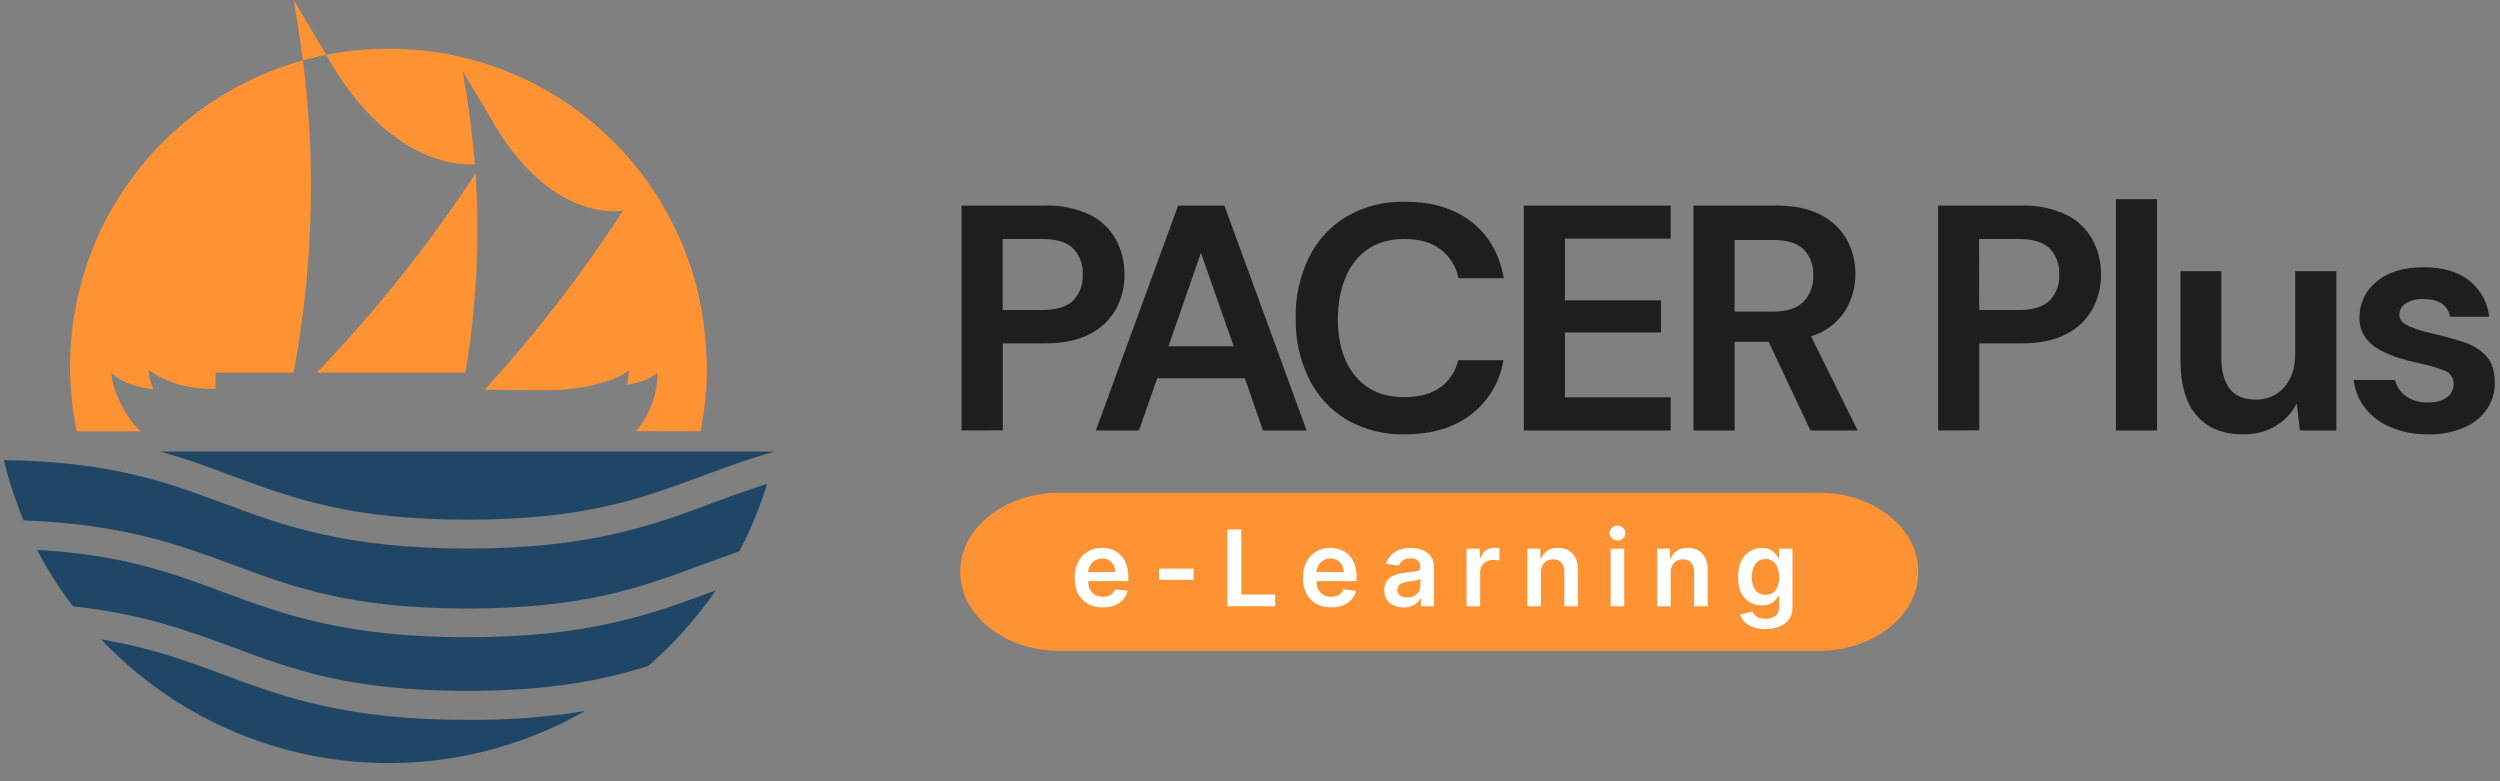 <svg xmlns="http://www.w3.org/2000/svg" xmlns:xlink="http://www.w3.org/1999/xlink" width="605" zoomAndPan="magnify" viewBox="0 0 453.75 141.75" height="189" preserveAspectRatio="xMidYMid meet" version="1.0"><rect x="0" y="0" width="453.75" height="141.75" fill="#808080" stroke="none"/><defs><g/><clipPath id="37d71f53c9"><path d="M 174.273 89.438 L 348.25 89.438 L 348.25 118.117 L 174.273 118.117 Z M 174.273 89.438 " clip-rule="nonzero"/></clipPath><clipPath id="456c206518"><path d="M 330.16 89.438 C 340.113 89.438 348.184 95.855 348.184 103.777 C 348.184 111.695 340.113 118.117 330.16 118.117 L 192.297 118.117 C 182.344 118.117 174.273 111.695 174.273 103.777 C 174.273 95.855 182.344 89.438 192.297 89.438 Z M 330.16 89.438 " clip-rule="nonzero"/></clipPath><clipPath id="3080c435ce"><path d="M 18 116 L 107 116 L 107 138.504 L 18 138.504 Z M 18 116 " clip-rule="nonzero"/></clipPath><clipPath id="e76e97919a"><path d="M 0.273 83 L 140 83 L 140 111 L 0.273 111 Z M 0.273 83 " clip-rule="nonzero"/></clipPath><clipPath id="824f5943f7"><path d="M 174 36 L 452.93 36 L 452.93 80.109 L 174 80.109 Z M 174 36 " clip-rule="nonzero"/></clipPath></defs><g clip-path="url(#37d71f53c9)"><g clip-path="url(#456c206518)"><path fill="#ff9233" d="M 174.273 89.438 L 348.141 89.438 L 348.141 118.117 L 174.273 118.117 Z M 174.273 89.438 " fill-opacity="1" fill-rule="nonzero"/></g></g><g fill="#ffffff" fill-opacity="1"><g transform="translate(194.238, 110.034)"><g><path d="M 5.891 0.203 C 4.848 0.203 3.945 -0.016 3.188 -0.453 C 2.426 -0.891 1.836 -1.508 1.422 -2.312 C 1.016 -3.125 0.812 -4.078 0.812 -5.172 C 0.812 -6.242 1.016 -7.188 1.422 -8 C 1.836 -8.812 2.414 -9.445 3.156 -9.906 C 3.895 -10.363 4.766 -10.594 5.766 -10.594 C 6.41 -10.594 7.02 -10.488 7.594 -10.281 C 8.164 -10.07 8.672 -9.754 9.109 -9.328 C 9.555 -8.898 9.906 -8.352 10.156 -7.688 C 10.414 -7.02 10.547 -6.227 10.547 -5.312 L 10.547 -4.562 L 1.969 -4.562 L 1.969 -6.219 L 8.188 -6.219 C 8.176 -6.688 8.07 -7.102 7.875 -7.469 C 7.676 -7.844 7.398 -8.133 7.047 -8.344 C 6.691 -8.562 6.273 -8.672 5.797 -8.672 C 5.297 -8.672 4.852 -8.547 4.469 -8.297 C 4.094 -8.055 3.797 -7.738 3.578 -7.344 C 3.367 -6.957 3.266 -6.531 3.266 -6.062 L 3.266 -4.609 C 3.266 -4.004 3.375 -3.484 3.594 -3.047 C 3.812 -2.617 4.117 -2.289 4.516 -2.062 C 4.922 -1.832 5.395 -1.719 5.938 -1.719 C 6.289 -1.719 6.613 -1.766 6.906 -1.859 C 7.195 -1.961 7.445 -2.113 7.656 -2.312 C 7.875 -2.52 8.035 -2.77 8.141 -3.062 L 10.438 -2.812 C 10.289 -2.195 10.016 -1.66 9.609 -1.203 C 9.203 -0.754 8.68 -0.406 8.047 -0.156 C 7.422 0.082 6.703 0.203 5.891 0.203 Z M 5.891 0.203 "/></g></g></g><g fill="#ffffff" fill-opacity="1"><g transform="translate(209.031, 110.034)"><g><path d="M 7.609 -6.828 L 7.609 -4.797 L 1.328 -4.797 L 1.328 -6.828 Z M 7.609 -6.828 "/></g></g></g><g fill="#ffffff" fill-opacity="1"><g transform="translate(221.393, 110.034)"><g><path d="M 1.375 0 L 1.375 -13.938 L 3.906 -13.938 L 3.906 -2.125 L 10.047 -2.125 L 10.047 0 Z M 1.375 0 "/></g></g></g><g fill="#ffffff" fill-opacity="1"><g transform="translate(235.675, 110.034)"><g><path d="M 5.891 0.203 C 4.848 0.203 3.945 -0.016 3.188 -0.453 C 2.426 -0.891 1.836 -1.508 1.422 -2.312 C 1.016 -3.125 0.812 -4.078 0.812 -5.172 C 0.812 -6.242 1.016 -7.188 1.422 -8 C 1.836 -8.812 2.414 -9.445 3.156 -9.906 C 3.895 -10.363 4.766 -10.594 5.766 -10.594 C 6.41 -10.594 7.02 -10.488 7.594 -10.281 C 8.164 -10.07 8.672 -9.754 9.109 -9.328 C 9.555 -8.898 9.906 -8.352 10.156 -7.688 C 10.414 -7.02 10.547 -6.227 10.547 -5.312 L 10.547 -4.562 L 1.969 -4.562 L 1.969 -6.219 L 8.188 -6.219 C 8.176 -6.688 8.07 -7.102 7.875 -7.469 C 7.676 -7.844 7.398 -8.133 7.047 -8.344 C 6.691 -8.562 6.273 -8.672 5.797 -8.672 C 5.297 -8.672 4.852 -8.547 4.469 -8.297 C 4.094 -8.055 3.797 -7.738 3.578 -7.344 C 3.367 -6.957 3.266 -6.531 3.266 -6.062 L 3.266 -4.609 C 3.266 -4.004 3.375 -3.484 3.594 -3.047 C 3.812 -2.617 4.117 -2.289 4.516 -2.062 C 4.922 -1.832 5.395 -1.719 5.938 -1.719 C 6.289 -1.719 6.613 -1.766 6.906 -1.859 C 7.195 -1.961 7.445 -2.113 7.656 -2.312 C 7.875 -2.52 8.035 -2.77 8.141 -3.062 L 10.438 -2.812 C 10.289 -2.195 10.016 -1.66 9.609 -1.203 C 9.203 -0.754 8.68 -0.406 8.047 -0.156 C 7.422 0.082 6.703 0.203 5.891 0.203 Z M 5.891 0.203 "/></g></g></g><g fill="#ffffff" fill-opacity="1"><g transform="translate(250.467, 110.034)"><g><path d="M 4.281 0.219 C 3.613 0.219 3.016 0.098 2.484 -0.141 C 1.953 -0.379 1.535 -0.734 1.234 -1.203 C 0.93 -1.672 0.781 -2.25 0.781 -2.938 C 0.781 -3.52 0.891 -4.004 1.109 -4.391 C 1.328 -4.785 1.625 -5.098 2 -5.328 C 2.375 -5.555 2.797 -5.727 3.266 -5.844 C 3.742 -5.969 4.238 -6.055 4.75 -6.109 C 5.363 -6.172 5.859 -6.227 6.234 -6.281 C 6.617 -6.332 6.895 -6.414 7.062 -6.531 C 7.238 -6.645 7.328 -6.816 7.328 -7.047 L 7.328 -7.094 C 7.328 -7.602 7.176 -8 6.875 -8.281 C 6.57 -8.562 6.133 -8.703 5.562 -8.703 C 4.957 -8.703 4.477 -8.57 4.125 -8.312 C 3.781 -8.051 3.547 -7.738 3.422 -7.375 L 1.109 -7.703 C 1.297 -8.336 1.598 -8.867 2.016 -9.297 C 2.43 -9.734 2.941 -10.055 3.547 -10.266 C 4.148 -10.484 4.816 -10.594 5.547 -10.594 C 6.047 -10.594 6.547 -10.531 7.047 -10.406 C 7.547 -10.289 8.004 -10.098 8.422 -9.828 C 8.836 -9.555 9.172 -9.191 9.422 -8.734 C 9.672 -8.273 9.797 -7.695 9.797 -7 L 9.797 0 L 7.422 0 L 7.422 -1.438 L 7.344 -1.438 C 7.195 -1.145 6.988 -0.875 6.719 -0.625 C 6.445 -0.375 6.109 -0.172 5.703 -0.016 C 5.297 0.141 4.82 0.219 4.281 0.219 Z M 4.922 -1.594 C 5.41 -1.594 5.836 -1.691 6.203 -1.891 C 6.566 -2.086 6.848 -2.348 7.047 -2.672 C 7.242 -3.004 7.344 -3.363 7.344 -3.75 L 7.344 -4.984 C 7.258 -4.922 7.125 -4.859 6.938 -4.797 C 6.758 -4.742 6.555 -4.695 6.328 -4.656 C 6.098 -4.625 5.875 -4.586 5.656 -4.547 C 5.438 -4.516 5.242 -4.488 5.078 -4.469 C 4.711 -4.414 4.383 -4.332 4.094 -4.219 C 3.801 -4.113 3.57 -3.957 3.406 -3.75 C 3.238 -3.551 3.156 -3.289 3.156 -2.969 C 3.156 -2.52 3.316 -2.176 3.641 -1.938 C 3.973 -1.707 4.398 -1.594 4.922 -1.594 Z M 4.922 -1.594 "/></g></g></g><g fill="#ffffff" fill-opacity="1"><g transform="translate(264.912, 110.034)"><g><path d="M 1.266 0 L 1.266 -10.453 L 3.656 -10.453 L 3.656 -8.719 L 3.766 -8.719 C 3.953 -9.32 4.281 -9.785 4.75 -10.109 C 5.219 -10.441 5.75 -10.609 6.344 -10.609 C 6.477 -10.609 6.629 -10.602 6.797 -10.594 C 6.973 -10.582 7.117 -10.566 7.234 -10.547 L 7.234 -8.266 C 7.129 -8.305 6.961 -8.344 6.734 -8.375 C 6.516 -8.406 6.301 -8.422 6.094 -8.422 C 5.633 -8.422 5.227 -8.32 4.875 -8.125 C 4.52 -7.938 4.238 -7.672 4.031 -7.328 C 3.832 -6.984 3.734 -6.586 3.734 -6.141 L 3.734 0 Z M 1.266 0 "/></g></g></g><g fill="#ffffff" fill-opacity="1"><g transform="translate(275.947, 110.034)"><g><path d="M 3.734 -6.125 L 3.734 0 L 1.266 0 L 1.266 -10.453 L 3.625 -10.453 L 3.625 -8.688 L 3.75 -8.688 C 3.988 -9.27 4.367 -9.734 4.891 -10.078 C 5.422 -10.422 6.078 -10.594 6.859 -10.594 C 7.578 -10.594 8.207 -10.438 8.75 -10.125 C 9.289 -9.82 9.707 -9.375 10 -8.781 C 10.301 -8.195 10.445 -7.488 10.438 -6.656 L 10.438 0 L 7.984 0 L 7.984 -6.281 C 7.984 -6.977 7.801 -7.523 7.438 -7.922 C 7.07 -8.316 6.57 -8.516 5.938 -8.516 C 5.508 -8.516 5.129 -8.414 4.797 -8.219 C 4.461 -8.031 4.203 -7.758 4.016 -7.406 C 3.828 -7.062 3.734 -6.633 3.734 -6.125 Z M 3.734 -6.125 "/></g></g></g><g fill="#ffffff" fill-opacity="1"><g transform="translate(291.066, 110.034)"><g><path d="M 1.266 0 L 1.266 -10.453 L 3.734 -10.453 L 3.734 0 Z M 2.5 -11.938 C 2.113 -11.938 1.781 -12.066 1.5 -12.328 C 1.219 -12.586 1.078 -12.906 1.078 -13.281 C 1.078 -13.645 1.219 -13.957 1.5 -14.219 C 1.781 -14.488 2.113 -14.625 2.5 -14.625 C 2.895 -14.625 3.234 -14.488 3.516 -14.219 C 3.797 -13.957 3.938 -13.645 3.938 -13.281 C 3.938 -12.906 3.797 -12.586 3.516 -12.328 C 3.234 -12.066 2.895 -11.938 2.5 -11.938 Z M 2.5 -11.938 "/></g></g></g><g fill="#ffffff" fill-opacity="1"><g transform="translate(299.495, 110.034)"><g><path d="M 3.734 -6.125 L 3.734 0 L 1.266 0 L 1.266 -10.453 L 3.625 -10.453 L 3.625 -8.688 L 3.75 -8.688 C 3.988 -9.27 4.367 -9.734 4.891 -10.078 C 5.422 -10.422 6.078 -10.594 6.859 -10.594 C 7.578 -10.594 8.207 -10.438 8.75 -10.125 C 9.289 -9.82 9.707 -9.375 10 -8.781 C 10.301 -8.195 10.445 -7.488 10.438 -6.656 L 10.438 0 L 7.984 0 L 7.984 -6.281 C 7.984 -6.977 7.801 -7.523 7.438 -7.922 C 7.07 -8.316 6.57 -8.516 5.938 -8.516 C 5.508 -8.516 5.129 -8.414 4.797 -8.219 C 4.461 -8.031 4.203 -7.758 4.016 -7.406 C 3.828 -7.062 3.734 -6.633 3.734 -6.125 Z M 3.734 -6.125 "/></g></g></g><g fill="#ffffff" fill-opacity="1"><g transform="translate(314.614, 110.034)"><g><path d="M 5.812 4.141 C 4.926 4.141 4.164 4.02 3.531 3.781 C 2.895 3.539 2.383 3.219 2 2.812 C 1.613 2.414 1.348 1.977 1.203 1.5 L 3.422 0.953 C 3.516 1.16 3.656 1.363 3.844 1.562 C 4.039 1.77 4.301 1.941 4.625 2.078 C 4.945 2.211 5.359 2.281 5.859 2.281 C 6.555 2.281 7.133 2.109 7.594 1.766 C 8.051 1.43 8.281 0.879 8.281 0.109 L 8.281 -1.875 L 8.156 -1.875 C 8.031 -1.625 7.844 -1.363 7.594 -1.094 C 7.352 -0.82 7.035 -0.598 6.641 -0.422 C 6.242 -0.242 5.742 -0.156 5.141 -0.156 C 4.336 -0.156 3.609 -0.344 2.953 -0.719 C 2.305 -1.094 1.789 -1.656 1.406 -2.406 C 1.031 -3.164 0.844 -4.117 0.844 -5.266 C 0.844 -6.41 1.031 -7.379 1.406 -8.172 C 1.789 -8.961 2.312 -9.562 2.969 -9.969 C 3.625 -10.383 4.352 -10.594 5.156 -10.594 C 5.77 -10.594 6.273 -10.488 6.672 -10.281 C 7.066 -10.07 7.379 -9.82 7.609 -9.531 C 7.848 -9.25 8.031 -8.984 8.156 -8.734 L 8.297 -8.734 L 8.297 -10.453 L 10.719 -10.453 L 10.719 0.172 C 10.719 1.066 10.504 1.805 10.078 2.391 C 9.648 2.973 9.066 3.41 8.328 3.703 C 7.586 3.992 6.75 4.141 5.812 4.141 Z M 5.828 -2.078 C 6.359 -2.078 6.805 -2.203 7.172 -2.453 C 7.535 -2.711 7.812 -3.082 8 -3.562 C 8.195 -4.039 8.297 -4.613 8.297 -5.281 C 8.297 -5.938 8.203 -6.508 8.016 -7 C 7.828 -7.5 7.547 -7.883 7.172 -8.156 C 6.805 -8.438 6.359 -8.578 5.828 -8.578 C 5.285 -8.578 4.828 -8.43 4.453 -8.141 C 4.086 -7.859 3.812 -7.469 3.625 -6.969 C 3.438 -6.469 3.344 -5.906 3.344 -5.281 C 3.344 -4.633 3.438 -4.07 3.625 -3.594 C 3.82 -3.113 4.102 -2.738 4.469 -2.469 C 4.844 -2.207 5.297 -2.078 5.828 -2.078 Z M 5.828 -2.078 "/></g></g></g><g clip-path="url(#3080c435ce)"><path fill="#1f4765" d="M 84.852 130.66 C 91.988 130.723 99.109 130.184 106.156 129.062 C 83.008 142.27 54.441 141.582 31.957 127.27 C 30.969 126.637 30.004 126.004 29.07 125.328 C 25.371 122.711 21.922 119.754 18.777 116.492 C 18.633 116.348 18.504 116.199 18.375 116.055 C 27.34 117.539 33.832 119.945 40.551 122.453 C 51.438 126.473 62.695 130.66 84.852 130.66 Z M 84.852 130.66 " fill-opacity="1" fill-rule="nonzero"/></g><path fill="#1f4765" d="M 129.883 107.191 C 128.516 109.199 127.043 111.121 125.461 112.961 C 124.461 114.176 123.406 115.344 122.305 116.465 C 120.801 118.012 119.254 119.496 117.617 120.887 C 109.41 123.469 99.855 125.395 84.785 125.395 C 63.559 125.395 53.242 121.562 42.305 117.496 C 34.262 114.508 25.996 111.441 13.258 110.051 C 10.781 106.832 8.598 103.402 6.73 99.801 C 22.301 100.684 31.184 103.996 40.488 107.449 C 51.371 111.484 62.633 115.656 84.789 115.656 C 106.949 115.656 118.207 111.473 129.078 107.449 C 129.383 107.375 129.641 107.293 129.883 107.191 Z M 129.883 107.191 " fill-opacity="1" fill-rule="nonzero"/><g clip-path="url(#e76e97919a)"><path fill="#1f4765" d="M 139.234 87.816 C 138.895 88.934 138.527 90.047 138.121 91.145 C 137.492 92.906 136.797 94.629 136.02 96.328 C 135.438 97.59 134.84 98.852 134.184 100.07 C 131.809 100.879 129.559 101.719 127.312 102.547 C 116.395 106.598 106.074 110.445 84.852 110.445 C 63.629 110.445 53.312 106.598 42.375 102.547 C 32.574 98.898 22.445 95.133 4.273 94.453 C 3.805 93.371 3.387 92.273 3.008 91.145 C 2.086 88.645 1.316 86.094 0.699 83.504 C 20.191 83.797 30.113 87.465 40.574 91.352 C 51.461 95.406 62.719 99.559 84.879 99.559 C 107.035 99.559 118.293 95.395 129.168 91.352 C 132.465 90.129 135.715 88.914 139.234 87.816 Z M 139.234 87.816 " fill-opacity="1" fill-rule="nonzero"/></g><path fill="#1f4765" d="M 42.348 86.445 C 38.168 84.883 33.938 83.289 29.043 81.957 L 140.641 81.957 C 135.746 83.309 131.5 84.883 127.312 86.445 C 116.395 90.5 106.074 94.324 84.852 94.324 C 63.629 94.324 53.312 90.5 42.348 86.445 Z M 42.348 86.445 " fill-opacity="1" fill-rule="nonzero"/><path fill="#ff9233" d="M 59.223 9.957 C 57.789 10.227 56.375 10.586 54.98 10.945 C 54.645 8.227 54.238 5.504 53.777 2.797 L 53.293 0 L 58.766 9.199 C 58.93 9.457 59.07 9.715 59.223 9.957 Z M 54.98 10.945 C 55.953 18.566 56.438 26.215 56.438 33.895 C 56.438 45.215 55.375 56.516 53.281 67.641 L 39.121 67.641 L 39.121 70.574 C 39.121 70.574 32.09 71.051 26.961 67.109 C 27.031 68.328 27.32 69.527 27.809 70.652 C 24.801 70.254 21.93 69.387 20.23 67.641 C 20.23 69.223 20.988 71.461 22.035 73.512 C 23.082 75.562 24.453 77.414 25.641 78.285 L 13.934 78.285 C 13.535 76.383 13.234 74.465 13.023 72.52 C 12.707 69.602 13.023 72.52 13.023 72.488 C 12.93 71.535 12.855 70.594 12.789 69.586 C 12.727 68.574 12.715 67.594 12.715 66.609 C 12.715 65.91 12.715 65.195 12.766 64.496 L 12.766 64.008 C 12.766 63.297 12.84 62.594 12.906 61.895 C 12.969 61.195 13.012 60.664 13.086 60.059 C 13.102 59.793 13.133 59.527 13.176 59.27 C 13.25 58.598 13.359 57.949 13.465 57.281 C 13.574 56.609 13.727 55.758 13.879 55.012 L 13.879 54.98 C 14.043 54.238 14.211 53.492 14.395 52.766 C 14.754 51.277 15.184 49.797 15.656 48.348 C 15.887 47.625 16.145 46.902 16.414 46.199 C 16.688 45.5 16.953 44.805 17.238 44.117 L 17.238 44.086 C 17.52 43.418 17.828 42.746 18.133 42.098 C 18.152 42.059 18.164 42.02 18.176 41.977 C 18.449 41.414 18.727 40.852 19 40.305 C 19.27 39.754 19.574 39.223 19.863 38.695 C 20.016 38.402 20.168 38.133 20.336 37.855 C 20.395 37.734 20.469 37.625 20.531 37.508 C 20.824 37.02 21.113 36.535 21.418 36.062 C 21.719 35.586 22.012 35.102 22.312 34.648 C 22.391 34.527 22.465 34.418 22.539 34.312 C 22.691 34.105 22.832 33.891 22.984 33.68 C 23.211 33.348 23.438 33.012 23.684 32.695 C 24.105 32.102 24.547 31.523 25.004 30.949 C 25.293 30.582 25.578 30.215 25.867 29.867 C 26.324 29.32 26.785 28.77 27.27 28.238 C 27.586 27.859 27.902 27.492 28.273 27.129 C 28.648 26.762 28.969 26.383 29.355 26.023 C 29.422 25.93 29.504 25.84 29.594 25.766 C 29.84 25.52 30.066 25.289 30.309 25.062 C 32.059 23.359 33.926 21.773 35.891 20.32 C 36.258 20.043 36.633 19.773 37.012 19.5 C 37.391 19.23 37.77 18.953 38.156 18.711 C 38.543 18.473 38.824 18.25 39.16 18.082 C 40.789 17 42.488 16.023 44.242 15.156 C 44.605 14.957 44.988 14.773 45.367 14.59 C 45.461 14.531 45.57 14.484 45.672 14.438 C 46.449 14.059 47.25 13.711 48.059 13.379 C 48.406 13.207 48.758 13.074 49.125 12.938 C 49.758 12.676 50.387 12.418 51.082 12.191 C 51.777 11.965 52.559 11.672 53.305 11.445 Z M 86.645 41.789 C 86.645 50.449 85.926 59.098 84.473 67.641 L 57.504 67.641 C 68.219 56.469 77.824 44.414 86.316 31.477 C 86.551 34.918 86.645 38.352 86.645 41.789 Z M 86.645 41.789 " fill-opacity="1" fill-rule="nonzero"/><path fill="#ff9233" d="M 128.32 66.605 C 128.32 68.094 128.258 69.578 128.152 71.023 C 128.094 71.77 128.031 72.496 127.938 73.207 C 127.844 73.922 127.762 74.668 127.652 75.387 L 127.516 76.219 C 127.469 76.555 127.406 76.902 127.332 77.234 C 127.254 77.57 127.191 77.926 127.137 78.258 L 115.43 78.258 C 117.953 75.293 119.344 71.527 119.348 67.633 C 118.41 68.617 116.414 69.332 113.832 69.836 C 114.012 68.934 114.102 68.02 114.102 67.098 C 113.469 67.926 111.848 68.707 109.402 69.422 C 105.969 70.402 102.465 70.867 98.891 70.82 C 94.969 70.82 89.48 70.77 87.996 70.703 C 97.266 60.578 105.625 49.754 113.074 38.227 C 113.074 38.227 99.98 40.871 89.008 21.371 C 88.887 21.176 88.762 20.949 88.641 20.738 L 83.957 12.898 L 84.367 15.285 C 84.766 17.574 85.113 19.906 85.391 22.23 C 85.707 24.754 85.984 27.281 86.168 29.844 C 82.238 30.027 69.863 28.914 59.211 9.961 C 60.699 9.66 62.203 9.414 63.738 9.25 C 64.211 9.188 64.695 9.141 65.184 9.098 C 65.668 9.055 66.125 9.004 66.609 8.977 C 67.098 8.953 67.57 8.914 68.043 8.902 C 68.516 8.891 69.016 8.852 69.484 8.852 L 72.023 8.852 C 72.52 8.852 73.059 8.852 73.574 8.914 C 74.504 8.957 75.414 9.035 76.309 9.129 L 76.418 9.129 C 77.801 9.27 79.156 9.449 80.508 9.68 C 81.543 9.859 82.559 10.059 83.566 10.309 C 84.57 10.562 85.422 10.77 86.332 11.027 C 87.715 11.422 89.051 11.863 90.391 12.336 C 90.863 12.5 91.332 12.672 91.785 12.867 C 92.242 13.062 92.867 13.289 93.402 13.535 C 94.465 13.988 95.512 14.477 96.559 14.992 C 97.07 15.254 97.59 15.523 98.094 15.801 C 99.25 16.434 100.375 17.066 101.465 17.789 C 101.984 18.113 102.5 18.422 103 18.793 C 104.055 19.508 105.086 20.273 106.09 21.043 C 106.594 21.441 107.094 21.832 107.578 22.246 C 108.066 22.664 108.551 23.07 109.023 23.512 C 110.453 24.781 111.809 26.117 113.098 27.527 C 113.477 27.938 113.844 28.348 114.211 28.789 L 115.031 29.746 L 115.289 30.051 C 115.453 30.266 115.625 30.473 115.789 30.684 C 115.953 30.891 116.066 31.031 116.199 31.195 C 116.23 31.258 116.273 31.312 116.324 31.363 C 116.477 31.59 116.645 31.805 116.812 32.035 L 117.402 32.824 C 117.461 32.891 117.512 32.961 117.555 33.035 C 117.891 33.504 118.188 33.977 118.527 34.453 C 118.68 34.652 118.82 34.863 118.938 35.082 C 119.121 35.359 119.285 35.633 119.469 35.902 C 119.531 35.992 119.59 36.086 119.641 36.18 C 119.867 36.527 120.082 36.895 120.27 37.262 C 120.461 37.625 120.699 37.988 120.902 38.352 C 121.219 38.914 121.535 39.477 121.812 40.059 C 122.387 41.18 122.953 42.336 123.465 43.523 C 123.742 44.117 123.984 44.703 124.211 45.316 C 124.699 46.516 125.141 47.734 125.539 48.977 C 125.734 49.609 125.918 50.242 126.098 50.871 C 126.465 52.133 126.77 53.398 127.039 54.66 C 127.027 54.699 127.027 54.73 127.039 54.766 L 127.039 54.855 C 127.254 55.891 127.449 56.938 127.602 58.012 C 127.633 58.164 127.645 58.336 127.68 58.5 C 127.711 58.664 127.68 58.758 127.723 58.883 C 127.859 59.898 127.969 60.934 128.043 61.965 C 128.043 62.117 128.074 62.254 128.09 62.406 C 128.102 62.559 128.121 62.836 128.133 63.039 C 128.145 63.238 128.133 63.285 128.164 63.402 C 128.164 63.812 128.207 64.242 128.227 64.668 C 128.305 65.242 128.32 65.922 128.32 66.605 Z M 128.32 66.605 " fill-opacity="1" fill-rule="nonzero"/><g clip-path="url(#824f5943f7)"><path fill="#1e1e1e" d="M 175.738 92.02 L 175.738 103.852 L 174.527 103.852 L 174.527 92.02 Z M 194.285 98.605 C 194.285 96.332 194.285 94.109 194.352 92.895 L 194.297 92.895 C 193.805 94.637 191.621 100.141 190.18 103.879 L 189.051 103.879 C 187.965 100.918 185.703 94.773 185.16 92.875 L 185.121 92.875 C 185.211 94.238 185.242 96.941 185.242 98.973 L 185.242 103.852 L 184.074 103.852 L 184.074 92.02 L 185.887 92.02 C 187.387 95.91 189.25 100.973 189.676 102.387 L 189.707 102.387 C 189.977 101.398 192.156 95.805 193.695 92.02 L 195.473 92.02 L 195.473 103.852 L 194.277 103.852 L 194.277 98.605 Z M 203.801 92.023 L 208.156 92.023 C 210.387 92.023 211.945 93.285 211.945 95.395 C 211.945 97.5 210.379 98.848 208.074 98.848 L 205.051 98.848 L 205.051 103.898 L 203.824 103.898 Z M 205.023 97.777 L 208.055 97.777 C 209.844 97.777 210.645 96.863 210.645 95.426 C 210.645 93.984 209.629 93.082 208.121 93.082 L 205.02 93.082 L 205.02 97.777 Z M 219.43 92.023 L 220.641 92.023 L 220.641 102.805 L 226.957 102.805 L 226.734 103.852 L 219.43 103.852 Z M 241.082 98.172 L 235.102 98.172 L 235.102 102.797 L 241.66 102.797 L 241.492 103.871 L 233.914 103.871 L 233.914 92.023 L 241.391 92.023 L 241.391 93.121 L 235.113 93.121 L 235.113 97.129 L 241.094 97.129 Z M 259.215 98.605 C 259.215 96.332 259.215 94.109 259.285 92.895 L 259.23 92.895 C 258.742 94.637 256.551 100.141 255.113 103.879 L 253.98 103.879 C 252.895 100.918 250.637 94.773 250.098 92.875 L 250.055 92.875 C 250.141 94.238 250.18 96.941 250.18 98.973 L 250.18 103.852 L 249.008 103.852 L 249.008 92.023 L 250.816 92.023 C 252.32 95.91 254.191 100.973 254.605 102.387 L 254.637 102.387 C 254.918 101.398 257.094 95.805 258.629 92.023 L 260.402 92.023 L 260.402 103.852 L 259.211 103.852 L 259.211 98.605 Z M 275.914 98.172 L 269.934 98.172 L 269.934 102.797 L 276.488 102.797 L 276.324 103.871 L 268.746 103.871 L 268.746 92.023 L 276.215 92.023 L 276.215 93.121 L 269.945 93.121 L 269.945 97.129 L 275.926 97.129 Z M 283.836 103.852 L 283.836 92.023 L 285.516 92.023 C 287.297 94.832 291.352 101.125 292.059 102.418 C 291.949 100.789 291.965 98.992 291.965 97.055 L 291.965 92.004 L 293.152 92.004 L 293.152 103.852 L 291.578 103.852 C 289.906 101.184 285.742 94.539 284.941 93.223 C 285.031 94.688 285.02 96.543 285.02 98.688 L 285.02 103.852 Z M 303.918 93.121 L 299.984 93.121 L 299.984 92.047 L 309.051 92.047 L 309.051 93.121 L 305.125 93.121 L 305.125 103.852 L 303.898 103.852 Z M 317.293 100.02 L 315.891 103.852 L 314.672 103.852 L 318.965 91.996 L 320.438 91.996 L 324.918 103.852 L 323.613 103.852 L 322.172 99.996 Z M 321.824 98.945 C 320.562 95.613 319.93 93.934 319.691 93.09 C 319.402 94.035 318.668 96.094 317.676 98.945 Z M 334.43 93.121 L 330.516 93.121 L 330.516 92.047 L 339.582 92.047 L 339.582 93.121 L 335.652 93.121 L 335.652 103.852 L 334.43 103.852 Z M 347.613 92.023 L 347.613 103.852 L 346.406 103.852 L 346.406 92.023 Z M 366.09 97.875 C 366.09 101.117 364.316 104.047 360.621 104.047 C 357.211 104.047 355.266 101.352 355.266 97.949 C 355.266 94.547 357.191 91.852 360.75 91.852 C 364.039 91.855 366.09 94.383 366.09 97.875 Z M 356.551 97.875 C 356.551 100.527 357.969 102.926 360.68 102.926 C 363.602 102.926 364.809 100.527 364.809 97.844 C 364.809 95.16 363.445 92.867 360.699 92.867 C 357.812 92.918 356.551 95.285 356.551 97.898 Z M 373.727 103.852 L 373.727 92.023 L 375.406 92.023 C 377.191 94.832 381.238 101.125 381.945 102.418 C 381.84 100.789 381.852 98.992 381.852 97.055 L 381.852 92.004 L 383.039 92.004 L 383.039 103.852 L 381.465 103.852 C 379.793 101.184 375.633 94.539 374.836 93.223 C 374.918 94.688 374.91 96.543 374.91 98.688 L 374.91 103.852 Z M 402.016 92.023 L 402.016 99.18 C 402.016 102.172 403.68 102.969 405.285 102.969 C 407.18 102.969 408.551 102.141 408.551 99.18 L 408.551 92.023 L 409.773 92.023 L 409.773 99.117 C 409.773 102.906 407.734 104.016 405.254 104.016 C 402.773 104.016 400.77 102.785 400.77 99.25 L 400.77 92.02 L 402.016 92.02 Z M 418.016 103.852 L 418.016 92.023 L 419.699 92.023 C 421.48 94.832 425.531 101.125 426.238 102.418 C 426.137 100.789 426.148 98.992 426.148 97.055 L 426.148 92.004 L 427.328 92.004 L 427.328 103.852 L 425.758 103.852 C 424.082 101.184 419.922 94.539 419.125 93.223 C 419.207 94.688 419.203 96.543 419.203 98.688 L 419.203 103.852 Z M 436.895 92.023 L 436.895 103.852 L 435.684 103.852 L 435.684 92.023 Z M 447.645 93.121 L 443.734 93.121 L 443.734 92.047 L 452.797 92.047 L 452.797 93.121 L 448.867 93.121 L 448.867 103.852 L 447.645 103.852 Z M 174.527 78.125 L 174.527 37.312 L 189.629 37.312 C 192.422 37.211 195.199 37.773 197.73 38.945 C 199.754 39.918 201.418 41.484 202.52 43.434 C 203.586 45.406 204.121 47.613 204.09 49.848 C 204.117 52.016 203.59 54.148 202.574 56.055 C 201.488 58.012 199.848 59.598 197.852 60.605 C 195.711 61.75 192.977 62.324 189.645 62.324 L 182.004 62.324 L 182.004 78.105 Z M 181.988 56.262 L 189.164 56.262 C 191.766 56.262 193.641 55.688 194.789 54.539 C 195.984 53.277 196.609 51.586 196.512 49.848 C 196.613 48.094 195.988 46.375 194.789 45.094 C 193.641 43.953 191.766 43.379 189.164 43.379 L 181.988 43.379 Z M 198.898 78.125 L 213.828 37.312 L 222.227 37.312 L 237.152 78.125 L 229.223 78.125 L 225.957 68.656 L 210.039 68.656 L 206.719 78.125 Z M 212.078 62.848 L 223.918 62.848 L 217.969 45.883 Z M 255 78.828 C 251.293 78.93 247.637 78.008 244.414 76.168 C 242.945 75.293 241.629 74.223 240.469 72.965 C 239.309 71.707 238.352 70.309 237.594 68.77 C 235.902 65.297 235.094 61.629 235.172 57.766 C 235.09 53.902 235.887 50.227 237.562 46.742 C 239.086 43.648 241.461 41.066 244.414 39.293 C 247.637 37.438 251.312 36.508 255.031 36.617 C 259.93 36.617 263.945 37.828 267.07 40.258 C 270.199 42.691 272.156 46.098 272.934 50.488 L 264.723 50.488 C 264.516 49.453 264.133 48.484 263.574 47.586 C 263.016 46.691 262.32 45.918 261.484 45.273 C 259.836 44.008 257.645 43.379 254.93 43.379 C 251.141 43.379 248.191 44.66 246.09 47.223 C 243.984 49.785 242.895 53.301 242.812 57.766 C 242.812 62.234 243.879 65.746 246.02 68.289 C 248.16 70.836 251.102 72.098 254.859 72.078 C 257.574 72.078 259.766 71.492 261.414 70.305 C 263.07 69.117 264.219 67.367 264.652 65.379 L 272.863 65.379 C 272.559 67.336 271.898 69.168 270.883 70.871 C 269.871 72.574 268.578 74.027 267.004 75.227 C 263.895 77.629 259.891 78.828 255 78.828 Z M 276.574 78.125 L 276.574 37.312 L 303.223 37.312 L 303.223 43.32 L 284.039 43.32 L 284.039 54.516 L 301.473 54.516 L 301.473 60.34 L 284.039 60.34 L 284.039 72.117 L 303.223 72.117 L 303.223 78.125 Z M 307.363 78.125 L 307.363 37.312 L 322.348 37.312 C 325.613 37.312 328.309 37.867 330.426 38.977 C 332.422 39.969 334.074 41.527 335.18 43.465 C 336.242 45.379 336.777 47.539 336.754 49.73 C 336.773 52.148 336.098 54.516 334.797 56.555 C 333.355 58.719 331.195 60.309 328.703 61.043 L 337.156 78.125 L 328.59 78.125 L 321.012 62.035 L 314.836 62.035 L 314.836 78.125 Z M 314.828 56.555 L 321.883 56.555 C 324.371 56.555 326.195 55.922 327.363 54.75 C 328.562 53.453 329.195 51.73 329.113 49.961 C 329.195 48.238 328.574 46.559 327.395 45.297 C 326.246 44.137 324.391 43.555 321.824 43.555 L 314.828 43.555 Z M 351.762 78.125 L 351.762 37.312 L 366.867 37.312 C 369.656 37.215 372.438 37.773 374.977 38.945 C 376.988 39.918 378.656 41.484 379.754 43.434 C 380.824 45.406 381.359 47.613 381.328 49.848 C 381.352 52.016 380.828 54.148 379.812 56.055 C 378.73 58.012 377.086 59.598 375.09 60.605 C 372.953 61.75 370.207 62.324 366.879 62.324 L 359.238 62.324 L 359.238 78.105 Z M 359.227 56.262 L 366.398 56.262 C 369 56.262 370.883 55.688 372.027 54.539 C 373.219 53.277 373.844 51.586 373.75 49.848 C 373.852 48.094 373.227 46.375 372.027 45.094 C 370.883 43.953 369 43.379 366.398 43.379 L 359.203 43.379 Z M 384.043 78.125 L 384.043 36.148 L 391.508 36.148 L 391.508 78.125 Z M 407.078 78.828 C 403.461 78.828 400.668 77.695 398.711 75.441 C 396.754 73.188 395.77 69.883 395.762 65.531 L 395.762 49.207 L 403.168 49.207 L 403.168 64.832 C 403.168 67.316 403.676 69.223 404.684 70.543 C 405.695 71.871 407.285 72.527 409.465 72.527 C 411.41 72.578 413.277 71.77 414.566 70.309 C 415.914 68.832 416.582 66.773 416.582 64.129 L 416.582 49.207 L 424.047 49.207 L 424.047 78.125 L 417.434 78.125 L 416.852 73.227 C 415.988 74.93 414.656 76.359 413.016 77.336 C 411.176 78.387 409.195 78.883 407.078 78.828 Z M 440.723 78.828 C 438.406 78.871 436.105 78.441 433.961 77.562 C 432.105 76.809 430.551 75.648 429.293 74.094 C 428.125 72.613 427.398 70.84 427.195 68.965 L 434.719 68.965 C 434.969 70.129 435.645 71.156 436.613 71.852 C 437.773 72.684 439.18 73.105 440.609 73.043 C 442.238 73.043 443.43 72.715 444.188 72.055 C 444.543 71.781 444.816 71.445 445.02 71.047 C 445.219 70.648 445.324 70.227 445.332 69.781 C 445.402 68.668 444.738 67.645 443.695 67.254 C 442.219 66.691 440.695 66.258 439.148 65.949 C 437.887 65.676 436.625 65.316 435.359 64.957 C 434.129 64.586 432.953 64.082 431.832 63.449 C 430.797 62.887 429.906 62.086 429.234 61.117 C 428.531 60.047 428.199 58.871 428.246 57.59 C 428.23 55.078 429.363 52.695 431.324 51.129 C 433.367 49.383 436.234 48.504 439.926 48.504 C 443.344 48.504 446.078 49.301 448.137 50.898 C 449.16 51.707 449.992 52.68 450.625 53.824 C 451.254 54.969 451.641 56.188 451.777 57.488 L 444.688 57.488 C 444.266 55.348 442.656 54.273 439.852 54.281 C 438.684 54.211 437.605 54.48 436.613 55.094 C 436.262 55.316 435.984 55.609 435.781 55.969 C 435.582 56.332 435.477 56.719 435.477 57.133 C 435.477 57.992 436.035 58.668 437.168 59.176 C 438.613 59.781 440.121 60.254 441.656 60.574 C 443.676 61.043 445.535 61.559 447.227 62.121 C 448.773 62.602 450.168 63.469 451.281 64.648 C 452.289 65.754 452.797 67.336 452.797 69.395 C 452.852 71.117 452.359 72.809 451.395 74.238 C 450.32 75.77 448.922 76.898 447.195 77.621 C 445.148 78.473 442.938 78.883 440.723 78.828 Z M 440.723 78.828 " fill-opacity="1" fill-rule="nonzero"/></g></svg>